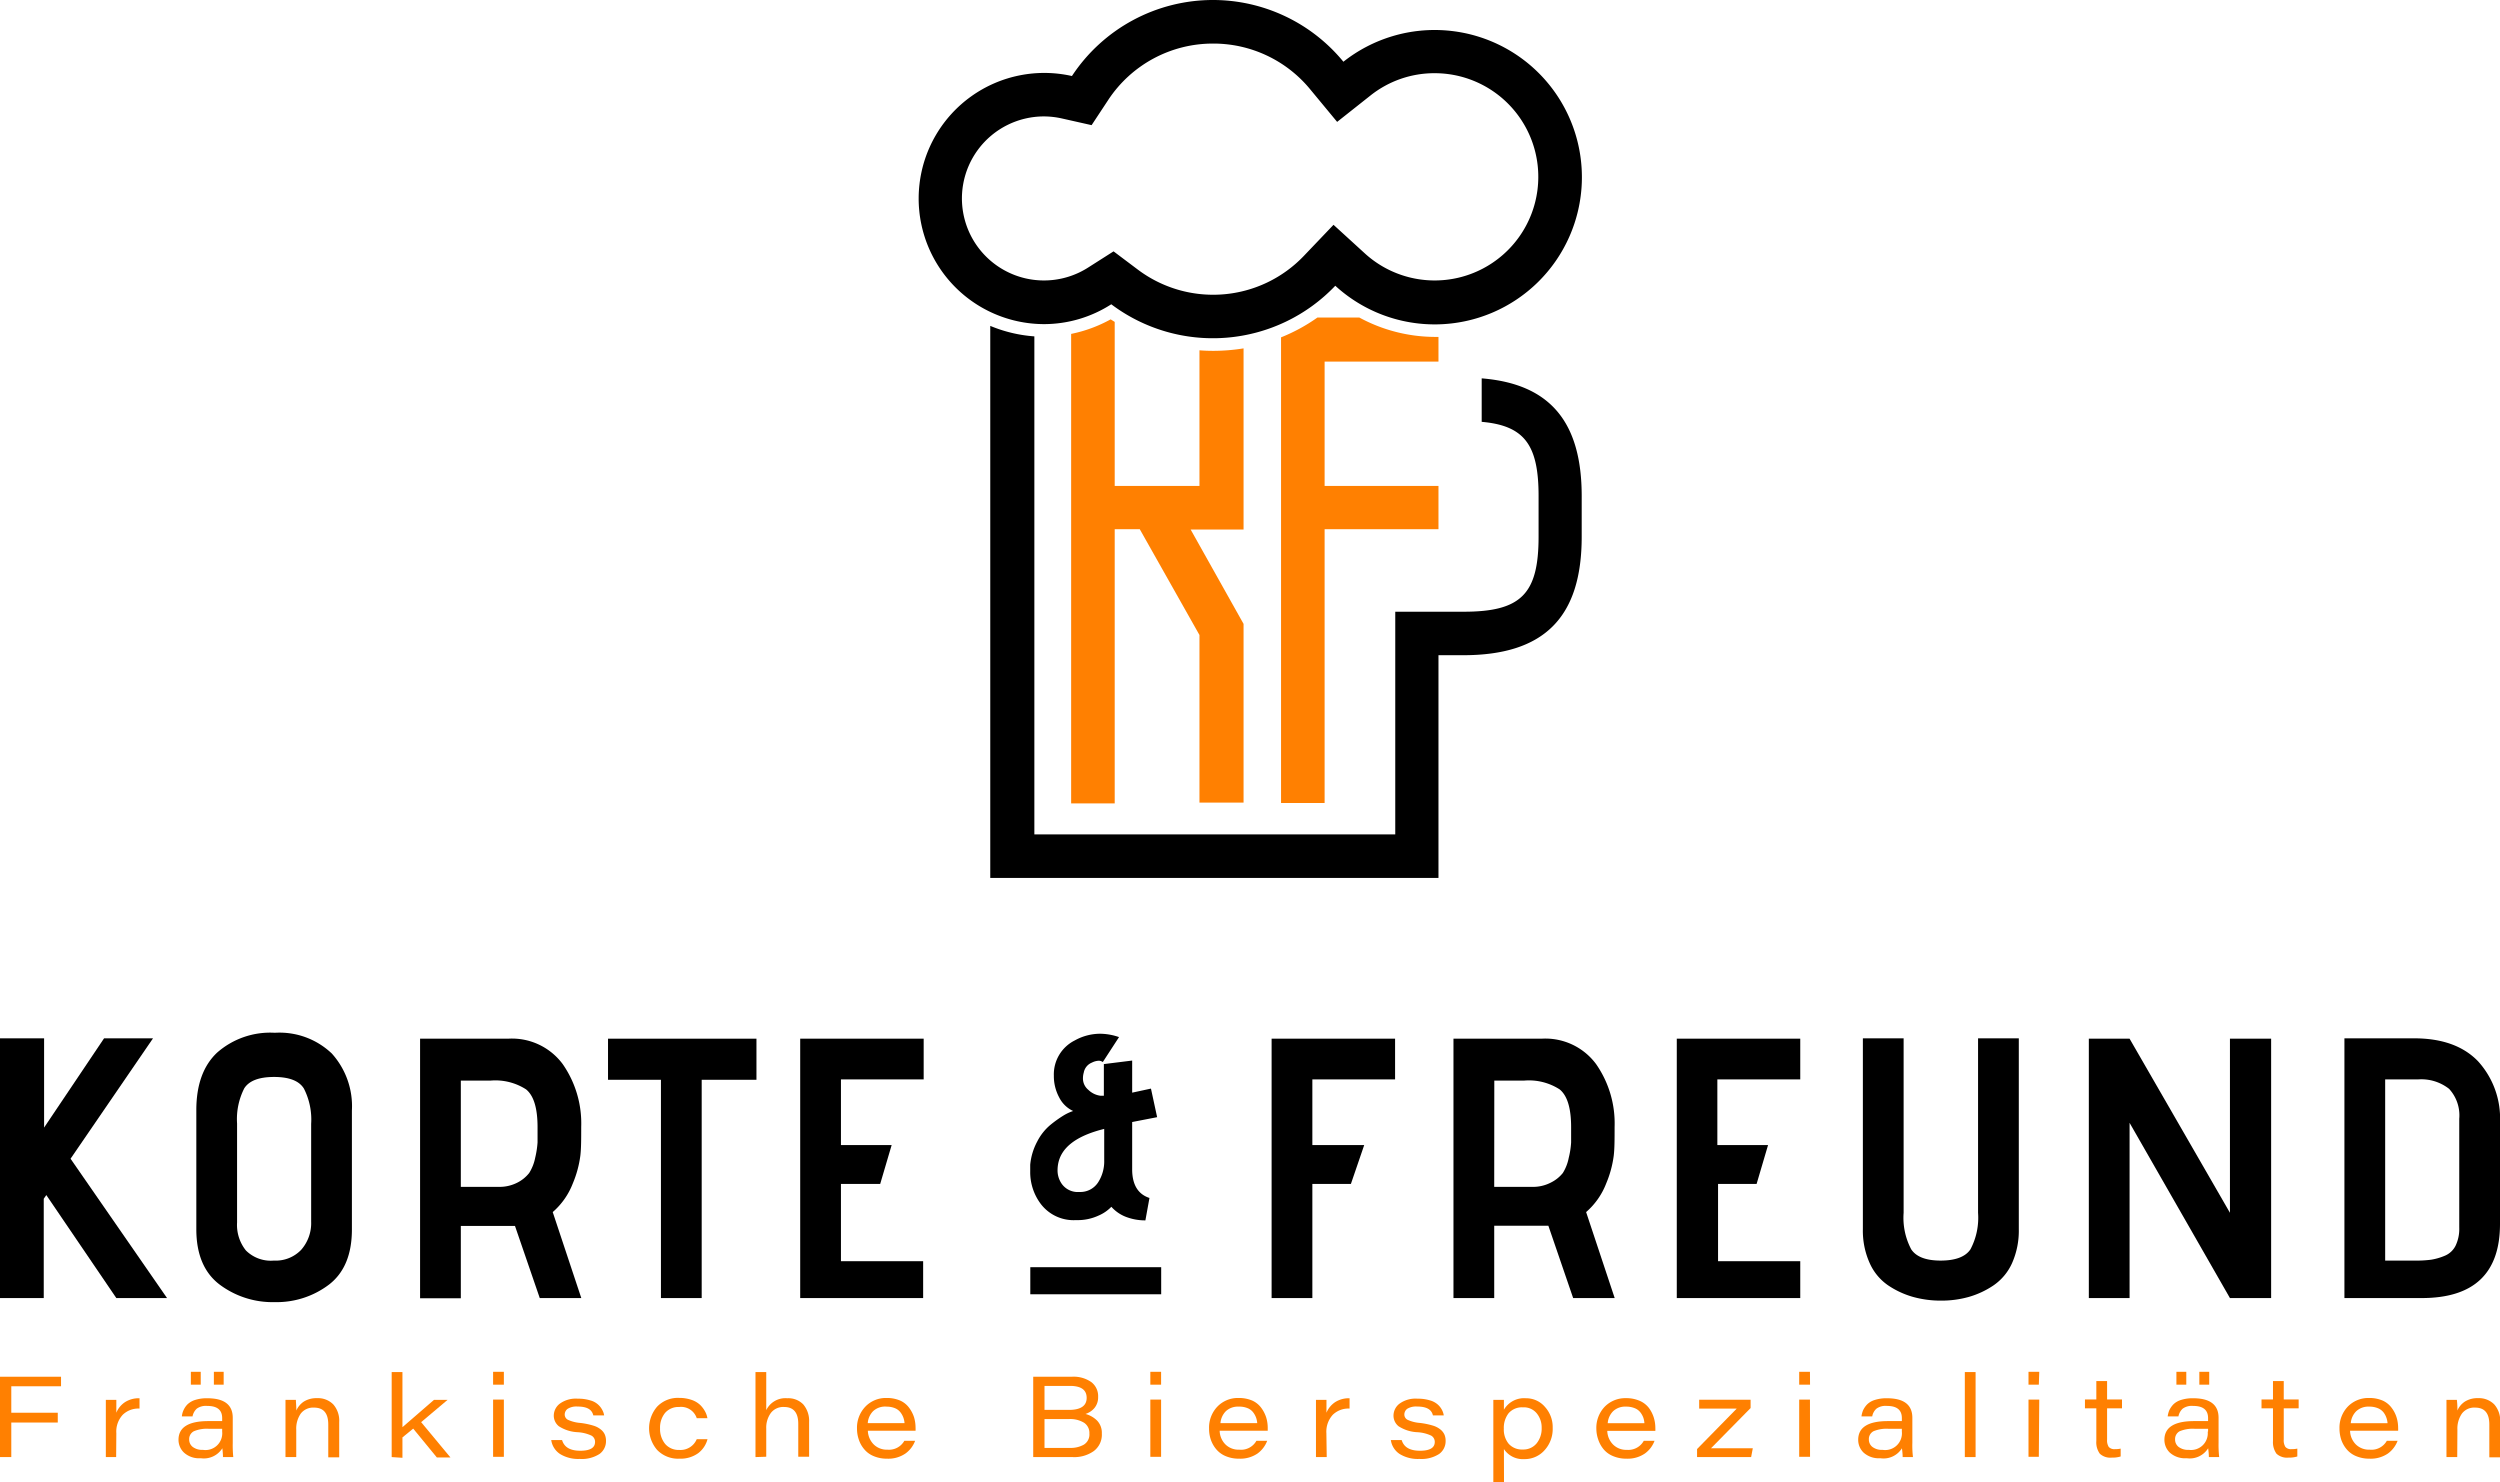 <svg id="Layer_1" data-name="Layer 1" xmlns="http://www.w3.org/2000/svg" viewBox="0 0 283.46 168.05"><defs><style>.cls-1{fill:#ff8001;}</style></defs><path d="M18.94,147.18H13.19L5.25,135.5l-.29.42v11.26H0V117.73H5v10.12l6.8-10.12h5.55L8,131.38Z"/><path d="M39.9,125.92V139.4q0,4.24-2.58,6.24a9.83,9.83,0,0,1-6.19,2,10,10,0,0,1-6.24-2q-2.62-2-2.63-6.24V125.88c0-2.88.79-5.07,2.38-6.55a9.12,9.12,0,0,1,6.53-2.23,8.59,8.59,0,0,1,6.45,2.35A8.92,8.92,0,0,1,39.9,125.92Zm-4.62,12.6V127.43a7.73,7.73,0,0,0-.82-4c-.54-.88-1.67-1.32-3.38-1.32s-2.83.43-3.38,1.28a7.7,7.7,0,0,0-.82,4v11.22a4.63,4.63,0,0,0,1,3.17,4,4,0,0,0,3.17,1.15,4,4,0,0,0,3.09-1.21A4.58,4.58,0,0,0,35.28,138.52Z"/><path d="M65.91,147.18H61.2L58.39,139H52.25v8.2H47.63V117.77h10a7.16,7.16,0,0,1,6.17,2.88,11.75,11.75,0,0,1,2.1,7.12c0,1.37,0,2.46-.1,3.28a12.16,12.16,0,0,1-.86,3.15,8.18,8.18,0,0,1-2.27,3.23ZM52.25,134.57H56.5a4.42,4.42,0,0,0,2.2-.5A4,4,0,0,0,60,133a5.08,5.08,0,0,0,.68-1.72,10.46,10.46,0,0,0,.27-1.75c0-.42,0-1,0-1.72,0-2.16-.43-3.58-1.3-4.29a6.43,6.43,0,0,0-4-1H52.25Z"/><path d="M79.56,147.18H74.94V122.43h-6v-4.66H85.77v4.66H79.56Z"/><path d="M104.67,147.18H90.73V117.77h14v4.62H95.35v7.44h5.75l-1.3,4.41H95.35V143h9.32Z"/><path d="M130.33,135.83l-.46,2.54h-.15a6,6,0,0,1-1.84-.32,4.26,4.26,0,0,1-1.87-1.22,4.42,4.42,0,0,1-1.46,1,5.63,5.63,0,0,1-2.54.51,4.67,4.67,0,0,1-4-1.83,6,6,0,0,1-1.2-3.71c0-.24,0-.48,0-.73a6.88,6.88,0,0,1,.79-2.63,6,6,0,0,1,1.48-1.88,13.78,13.78,0,0,1,1.49-1.07,5.28,5.28,0,0,1,1.11-.52,3.35,3.35,0,0,1-1.59-1.55,5.08,5.08,0,0,1-.6-2.45,4.3,4.3,0,0,1,2.37-4,5.92,5.92,0,0,1,2.89-.76,6.66,6.66,0,0,1,2.13.38l-1.84,2.83a.78.78,0,0,0-.47-.15,1.86,1.86,0,0,0-.76.21,1.51,1.51,0,0,0-.93,1.14,2.25,2.25,0,0,0-.09.61,1.66,1.66,0,0,0,.61,1.34,2.4,2.4,0,0,0,1.38.67h.06l.32,0v-3.59l3.21-.4v3.64l2.13-.46.7,3.24-2.83.55v5.46Q128.41,135.2,130.33,135.83Zm-5.13-4.29V128q-4.74,1.17-5.23,4a4.06,4.06,0,0,0-.06.67,2.65,2.65,0,0,0,.47,1.55,2.22,2.22,0,0,0,2,.93,2.4,2.4,0,0,0,2.13-1.09A4.4,4.4,0,0,0,125.2,131.54Z"/><path d="M148.8,147.18h-4.62V117.77h14v4.62H148.8v7.44h5.88l-1.51,4.41H148.8Z"/><path d="M183.08,147.18h-4.71l-2.81-8.2h-6.14v8.2H164.8V117.77h10a7.15,7.15,0,0,1,6.17,2.88,11.75,11.75,0,0,1,2.1,7.12c0,1.37,0,2.46-.1,3.28a12.16,12.16,0,0,1-.86,3.15,8.18,8.18,0,0,1-2.27,3.23Zm-13.66-12.61h4.25a4.39,4.39,0,0,0,2.2-.5A4,4,0,0,0,177.2,133a5.09,5.09,0,0,0,.67-1.72,9.5,9.5,0,0,0,.27-1.75c0-.42,0-1,0-1.72,0-2.16-.43-3.58-1.3-4.29a6.43,6.43,0,0,0-4-1h-3.41Z"/><path d="M204.12,147.18h-14V117.77h14v4.62h-9.4v7.44h5.75l-1.3,4.41H194.8V143h9.32Z"/><path d="M224.28,137.51V117.73h4.62v21.63a9.06,9.06,0,0,1-.77,3.87,6.06,6.06,0,0,1-2.11,2.52,9.83,9.83,0,0,1-2.79,1.3,11.42,11.42,0,0,1-3.15.42,11.62,11.62,0,0,1-3.17-.42,9.82,9.82,0,0,1-2.81-1.3,6,6,0,0,1-2.1-2.52,8.91,8.91,0,0,1-.78-3.87V117.73h4.62v19.78a7.65,7.65,0,0,0,.86,4.14c.57.86,1.69,1.28,3.34,1.28s2.81-.42,3.38-1.28A7.65,7.65,0,0,0,224.28,137.51Z"/><path d="M257.51,147.18h-4.67l-11.38-19.87v19.87h-4.62V117.77h4.62l11.38,19.74V117.77h4.67Z"/><path d="M274.56,147.18h-8.74V117.73h7.9q4.74,0,7.25,2.6a9.63,9.63,0,0,1,2.49,6.94v11.5Q283.46,147.19,274.56,147.18Zm4.28-8V126.85a4.44,4.44,0,0,0-1.15-3.39,5.09,5.09,0,0,0-3.55-1.07h-3.7v20.54h3.45a12.39,12.39,0,0,0,1.76-.1,6.63,6.63,0,0,0,1.53-.44,2.38,2.38,0,0,0,1.24-1.14A4.41,4.41,0,0,0,278.84,139.19Z"/><rect x="116.82" y="143.68" width="14.84" height="3.07"/><path class="cls-1" d="M1.28,165.21H0V156.1H6.92v1.08H1.28v3H6.55v1.11H1.28Z"/><path class="cls-1" d="M13.17,165.21H12v-4.72c0-.79,0-1.38,0-1.77h1.19c0,.38,0,.87,0,1.46a2.64,2.64,0,0,1,1-1.21,2.9,2.9,0,0,1,1.63-.43v1.17a2.54,2.54,0,0,0-1.9.7,2.8,2.8,0,0,0-.73,2.09Z"/><path class="cls-1" d="M21.83,160.6H20.62a2.14,2.14,0,0,1,.18-.69,2.3,2.3,0,0,1,.44-.66,2.19,2.19,0,0,1,.89-.52,4.28,4.28,0,0,1,1.37-.19c1.93,0,2.89.74,2.89,2.22v2.84a13.28,13.28,0,0,0,.06,1.61H25.28c0-.09,0-.4-.07-1a2.48,2.48,0,0,1-2.45,1.13,2.54,2.54,0,0,1-1.89-.63,2,2,0,0,1-.63-1.46c0-1.41,1.13-2.12,3.38-2.12h1.57v-.34c0-.92-.56-1.38-1.69-1.38a1.77,1.77,0,0,0-1.19.31A1.59,1.59,0,0,0,21.83,160.6Zm3.36,1.72V162H23.64a3.79,3.79,0,0,0-1.66.28,1,1,0,0,0-.53.93,1.05,1.05,0,0,0,.39.84,1.76,1.76,0,0,0,1.16.34A1.9,1.9,0,0,0,25.19,162.32ZM22.76,157H21.64v-1.46h1.12Zm2.6,0H24.25v-1.46h1.11Z"/><path class="cls-1" d="M33.59,165.21H32.37v-4.85c0-.77,0-1.31,0-1.64h1.18c0,.29.05.69.05,1.21a2.38,2.38,0,0,1,.83-1,2.68,2.68,0,0,1,1.52-.4,2.43,2.43,0,0,1,1.84.71,2.79,2.79,0,0,1,.67,2v4H37.22v-3.73c0-1.28-.54-1.91-1.62-1.91a1.77,1.77,0,0,0-1.5.68,3,3,0,0,0-.51,1.84Z"/><path class="cls-1" d="M44.41,165.21v-9.64h1.22v6.25l1.78-1.54,1.8-1.56h1.54l-3,2.53,3.32,4H49.53l-2.68-3.27-1.22,1v2.31Z"/><path class="cls-1" d="M57.13,157H55.91v-1.46h1.22Zm0,8.18H55.91v-6.49h1.22Z"/><path class="cls-1" d="M68.5,160.48H67.27c-.16-.69-.75-1-1.78-1a1.86,1.86,0,0,0-1.13.26.8.8,0,0,0-.33.63.67.67,0,0,0,.36.61,4.15,4.15,0,0,0,1.43.36,8.42,8.42,0,0,1,1.48.31,2.39,2.39,0,0,1,.88.48,1.46,1.46,0,0,1,.41.56,1.81,1.81,0,0,1,.12.69,1.78,1.78,0,0,1-.74,1.48,3.71,3.71,0,0,1-2.24.56,3.94,3.94,0,0,1-2.23-.56,2.28,2.28,0,0,1-1-1.58h1.23c.24.81.92,1.21,2.06,1.21s1.68-.34,1.68-1a.8.8,0,0,0-.4-.71,4.24,4.24,0,0,0-1.57-.39,4.29,4.29,0,0,1-2.14-.68,1.54,1.54,0,0,1-.57-1.21,1.72,1.72,0,0,1,.66-1.33,3.09,3.09,0,0,1,2.08-.58,4.45,4.45,0,0,1,1.39.19,2.13,2.13,0,0,1,1.38,1.11A1.75,1.75,0,0,1,68.5,160.48Z"/><path class="cls-1" d="M80.21,160.8H79A1.87,1.87,0,0,0,77,159.53a2,2,0,0,0-1.59.67,2.64,2.64,0,0,0-.57,1.76,2.67,2.67,0,0,0,.57,1.75,2,2,0,0,0,1.59.69,2,2,0,0,0,2-1.22h1.22a2.91,2.91,0,0,1-1.06,1.59,3.42,3.42,0,0,1-2.12.62,3.29,3.29,0,0,1-2.54-1,3.76,3.76,0,0,1,0-4.89,3.24,3.24,0,0,1,2.51-1,4.27,4.27,0,0,1,1.39.22,2.66,2.66,0,0,1,1,.59,3.08,3.08,0,0,1,.54.72A2.47,2.47,0,0,1,80.21,160.8Z"/><path class="cls-1" d="M85.66,165.21v-9.64h1.22v4.32a2.41,2.41,0,0,1,2.39-1.35,2.35,2.35,0,0,1,1.81.7,2.88,2.88,0,0,1,.66,2v3.93H90.51v-3.73c0-1.28-.54-1.91-1.61-1.91a1.77,1.77,0,0,0-1.5.68,2.83,2.83,0,0,0-.52,1.76v3.2Z"/><path class="cls-1" d="M102.54,163.36h1.22a3.1,3.1,0,0,1-1.09,1.44,3.43,3.43,0,0,1-2.11.59,3.75,3.75,0,0,1-1.5-.29,2.7,2.7,0,0,1-1.07-.78,3.21,3.21,0,0,1-.61-1.08,3.79,3.79,0,0,1-.21-1.26,3.45,3.45,0,0,1,.93-2.47,3.21,3.21,0,0,1,2.43-1,3.73,3.73,0,0,1,1.55.3,2.56,2.56,0,0,1,1,.81,3.71,3.71,0,0,1,.56,1.08,4.3,4.3,0,0,1,.17,1.2,3.11,3.11,0,0,1,0,.32H98.4a2.32,2.32,0,0,0,.66,1.55,2.11,2.11,0,0,0,1.56.6A2,2,0,0,0,102.54,163.36Zm-2-3.87A2,2,0,0,0,99,160a2.15,2.15,0,0,0-.61,1.36h4.17a2.44,2.44,0,0,0-.13-.62,2.24,2.24,0,0,0-.33-.6,1.52,1.52,0,0,0-.64-.48A2.48,2.48,0,0,0,100.52,159.49Z"/><path class="cls-1" d="M121.61,165.21h-4.46V156.1h4.38a3.49,3.49,0,0,1,2.21.61,2,2,0,0,1,.77,1.68,1.89,1.89,0,0,1-.43,1.27,2.24,2.24,0,0,1-1,.66,3,3,0,0,1,1.31.75,2,2,0,0,1,.54,1.47,2.32,2.32,0,0,1-.93,2A3.82,3.82,0,0,1,121.61,165.21Zm-3.18-8.07v2.72h2.78c1.3,0,2-.45,2-1.36s-.63-1.36-1.9-1.36Zm0,3.76v3.27h2.9a3,3,0,0,0,1.56-.37,1.35,1.35,0,0,0,.63-1.26,1.38,1.38,0,0,0-.6-1.22,3,3,0,0,0-1.72-.42Z"/><path class="cls-1" d="M131.65,157h-1.22v-1.46h1.22Zm0,8.18h-1.22v-6.49h1.22Z"/><path class="cls-1" d="M142.46,163.36h1.22a3.17,3.17,0,0,1-1.09,1.44,3.48,3.48,0,0,1-2.12.59,3.75,3.75,0,0,1-1.5-.29,2.78,2.78,0,0,1-1.07-.78,3.39,3.39,0,0,1-.61-1.08,3.78,3.78,0,0,1-.2-1.26,3.44,3.44,0,0,1,.92-2.47,3.22,3.22,0,0,1,2.43-1,3.81,3.81,0,0,1,1.56.3,2.59,2.59,0,0,1,1,.81,3.71,3.71,0,0,1,.56,1.08,4,4,0,0,1,.18,1.2c0,.12,0,.23,0,.32h-5.45a2.27,2.27,0,0,0,.65,1.55,2.11,2.11,0,0,0,1.56.6A2,2,0,0,0,142.46,163.36Zm-2-3.87A2,2,0,0,0,139,160a2.16,2.16,0,0,0-.62,1.36h4.17a2.44,2.44,0,0,0-.13-.62,2.24,2.24,0,0,0-.33-.6,1.52,1.52,0,0,0-.64-.48A2.45,2.45,0,0,0,140.43,159.49Z"/><path class="cls-1" d="M150.43,165.21h-1.22v-4.72c0-.79,0-1.38,0-1.77h1.19c0,.38,0,.87,0,1.46a2.66,2.66,0,0,1,1-1.21,2.89,2.89,0,0,1,1.62-.43v1.17a2.54,2.54,0,0,0-1.9.7,2.84,2.84,0,0,0-.73,2.09Z"/><path class="cls-1" d="M163.7,160.48h-1.23c-.16-.69-.76-1-1.78-1a1.91,1.91,0,0,0-1.14.26.82.82,0,0,0-.32.63.67.67,0,0,0,.36.61,4.08,4.08,0,0,0,1.43.36,8.62,8.62,0,0,1,1.48.31,2.48,2.48,0,0,1,.88.48,1.58,1.58,0,0,1,.41.56,1.81,1.81,0,0,1,.12.69,1.78,1.78,0,0,1-.74,1.48,3.71,3.71,0,0,1-2.24.56,3.94,3.94,0,0,1-2.23-.56,2.26,2.26,0,0,1-1-1.58h1.23c.24.81.93,1.21,2.07,1.21s1.68-.34,1.68-1a.82.82,0,0,0-.4-.71,4.25,4.25,0,0,0-1.58-.39,4.28,4.28,0,0,1-2.13-.68,1.54,1.54,0,0,1-.57-1.21,1.72,1.72,0,0,1,.66-1.33,3.08,3.08,0,0,1,2.08-.58,4.49,4.49,0,0,1,1.39.19,2.24,2.24,0,0,1,.91.49,2.16,2.16,0,0,1,.47.62A2,2,0,0,1,163.7,160.48Z"/><path class="cls-1" d="M170.53,168.05h-1.21v-7.71c0-.72,0-1.26,0-1.62h1.2c0,.18,0,.55,0,1.12a2.64,2.64,0,0,1,2.5-1.3,2.8,2.8,0,0,1,2.17,1,3.4,3.4,0,0,1,.86,2.36,3.57,3.57,0,0,1-.93,2.54,3,3,0,0,1-2.3,1,2.57,2.57,0,0,1-2.3-1.14Zm2.12-3.7a1.93,1.93,0,0,0,1.59-.71,2.67,2.67,0,0,0,.56-1.74,2.54,2.54,0,0,0-.55-1.64,1.88,1.88,0,0,0-1.57-.69,2,2,0,0,0-1.63.67,2.71,2.71,0,0,0-.54,1.75,2.53,2.53,0,0,0,.55,1.71A2,2,0,0,0,172.65,164.35Z"/><path class="cls-1" d="M186.38,163.36h1.22a3.1,3.1,0,0,1-1.09,1.44,3.45,3.45,0,0,1-2.11.59,3.75,3.75,0,0,1-1.5-.29,2.74,2.74,0,0,1-1.08-.78,3.37,3.37,0,0,1-.6-1.08A3.79,3.79,0,0,1,181,162a3.48,3.48,0,0,1,.92-2.47,3.25,3.25,0,0,1,2.44-1,3.73,3.73,0,0,1,1.55.3,2.62,2.62,0,0,1,1.05.81,3.68,3.68,0,0,1,.55,1.08,4,4,0,0,1,.18,1.2,3.11,3.11,0,0,1,0,.32h-5.45a2.28,2.28,0,0,0,.66,1.55,2.11,2.11,0,0,0,1.56.6A2,2,0,0,0,186.38,163.36Zm-2-3.87a2,2,0,0,0-1.48.52,2.15,2.15,0,0,0-.61,1.36h4.16a2.44,2.44,0,0,0-.12-.62,2.24,2.24,0,0,0-.33-.6,1.52,1.52,0,0,0-.64-.48A2.48,2.48,0,0,0,184.36,159.49Z"/><path class="cls-1" d="M192.42,165.21v-.91l4.5-4.59h-4.26v-1h5.83v.94L194,164.21h4.74l-.19,1Z"/><path class="cls-1" d="M205.23,157H204v-1.46h1.22Zm0,8.18H204v-6.49h1.22Z"/><path class="cls-1" d="M212.28,160.6h-1.22a2.81,2.81,0,0,1,.18-.69,2.58,2.58,0,0,1,.45-.66,2.12,2.12,0,0,1,.89-.52,4.28,4.28,0,0,1,1.37-.19q2.88,0,2.88,2.22v2.84a10.89,10.89,0,0,0,.07,1.61h-1.17c0-.09,0-.4-.08-1a2.46,2.46,0,0,1-2.45,1.13,2.57,2.57,0,0,1-1.89-.63,2,2,0,0,1-.62-1.46c0-1.41,1.12-2.12,3.37-2.12h1.58v-.34c0-.92-.56-1.38-1.69-1.38a1.75,1.75,0,0,0-1.19.31A1.53,1.53,0,0,0,212.28,160.6Zm3.36,1.72V162h-1.55a3.84,3.84,0,0,0-1.67.28,1,1,0,0,0-.52.93,1.05,1.05,0,0,0,.39.84,1.75,1.75,0,0,0,1.16.34A1.9,1.9,0,0,0,215.64,162.32Z"/><path class="cls-1" d="M224,165.21h-1.22v-9.64H224Z"/><path class="cls-1" d="M231.17,157H230v-1.46h1.22Zm0,8.18H230v-6.49h1.22Z"/><path class="cls-1" d="M237.69,163.39v-3.71H236.4v-1h1.29v-2.09h1.22v2.09h1.69v1h-1.69v3.55a1.37,1.37,0,0,0,.19.83.85.85,0,0,0,.71.25,2.78,2.78,0,0,0,.64-.06v.89a3.09,3.09,0,0,1-1,.13,1.75,1.75,0,0,1-1.36-.44A2.17,2.17,0,0,1,237.69,163.39Z"/><path class="cls-1" d="M247,160.6h-1.22a2.81,2.81,0,0,1,.18-.69,2.58,2.58,0,0,1,.45-.66,2.12,2.12,0,0,1,.89-.52,4.28,4.28,0,0,1,1.37-.19q2.88,0,2.88,2.22v2.84a12.57,12.57,0,0,0,.07,1.61h-1.17c0-.09,0-.4-.08-1a2.46,2.46,0,0,1-2.44,1.13,2.58,2.58,0,0,1-1.9-.63,2,2,0,0,1-.62-1.46c0-1.41,1.13-2.12,3.37-2.12h1.58v-.34c0-.92-.56-1.38-1.69-1.38a1.77,1.77,0,0,0-1.19.31A1.59,1.59,0,0,0,247,160.6Zm3.36,1.72V162h-1.55a3.84,3.84,0,0,0-1.67.28,1,1,0,0,0-.52.93,1.05,1.05,0,0,0,.39.84,1.76,1.76,0,0,0,1.16.34A1.9,1.9,0,0,0,250.32,162.32ZM247.89,157h-1.12v-1.46h1.12Zm2.6,0h-1.12v-1.46h1.12Z"/><path class="cls-1" d="M257.72,163.39v-3.71h-1.3v-1h1.3v-2.09h1.22v2.09h1.69v1h-1.69v3.55a1.37,1.37,0,0,0,.19.83.83.83,0,0,0,.7.25,2.87,2.87,0,0,0,.65-.06v.89a3.12,3.12,0,0,1-1,.13,1.76,1.76,0,0,1-1.36-.44A2.24,2.24,0,0,1,257.72,163.39Z"/><path class="cls-1" d="M270.63,163.36h1.22a3.17,3.17,0,0,1-1.09,1.44,3.46,3.46,0,0,1-2.12.59,3.82,3.82,0,0,1-1.5-.29,2.78,2.78,0,0,1-1.07-.78,3.39,3.39,0,0,1-.61-1.08,4.05,4.05,0,0,1-.2-1.26,3.48,3.48,0,0,1,.92-2.47,3.25,3.25,0,0,1,2.44-1,3.76,3.76,0,0,1,1.55.3,2.59,2.59,0,0,1,1,.81,3.48,3.48,0,0,1,.56,1.08,4,4,0,0,1,.18,1.2,3.11,3.11,0,0,1,0,.32h-5.45a2.27,2.27,0,0,0,.65,1.55,2.13,2.13,0,0,0,1.57.6A2,2,0,0,0,270.63,163.36Zm-2-3.87a2,2,0,0,0-1.47.52,2.16,2.16,0,0,0-.62,1.36h4.17a2.44,2.44,0,0,0-.13-.62,2.19,2.19,0,0,0-.32-.6,1.59,1.59,0,0,0-.64-.48A2.5,2.5,0,0,0,268.6,159.49Z"/><path class="cls-1" d="M278.61,165.21h-1.22v-4.85c0-.77,0-1.31,0-1.64h1.18a9.35,9.35,0,0,1,.06,1.21,2.31,2.31,0,0,1,.83-1,2.64,2.64,0,0,1,1.51-.4,2.43,2.43,0,0,1,1.84.71,2.79,2.79,0,0,1,.67,2v4h-1.23v-3.73c0-1.28-.54-1.91-1.61-1.91a1.74,1.74,0,0,0-1.5.68,3,3,0,0,0-.51,1.84Z"/><path class="cls-1" d="M154.12,36h-4.74a19.94,19.94,0,0,1-4.13,2.25v52.8h4.94V60H163.1V55.1H150.19V41H163.1v-2.8h-.45A18.08,18.08,0,0,1,154.12,36Z"/><path class="cls-1" d="M136,39.72V55.1h-9.61V36.5l-.46-.29a15.8,15.8,0,0,1-4.48,1.65V91.09h4.94V60h2.84L136,72v19H141V70.74l-6-10.7h6V39.5a21.52,21.52,0,0,1-3.42.28C137,39.78,136.52,39.76,136,39.72Z"/><path d="M137.54,4.94a14.2,14.2,0,0,1,11,5.17l3.07,3.71,3.79-3a11.63,11.63,0,0,1,7.27-2.52,11.75,11.75,0,1,1-7.91,20.44l-3.56-3.25L147.85,29A14.21,14.21,0,0,1,129,30.56l-2.74-2.06-2.89,1.84a9.3,9.3,0,1,1-5-17.14,9.47,9.47,0,0,1,2.07.24l3.33.75,1.88-2.85a14.21,14.21,0,0,1,11.89-6.4m0-4.94a19.16,19.16,0,0,0-16,8.62,14.24,14.24,0,1,0-3.16,28.13A14.1,14.1,0,0,0,126,34.5a19.16,19.16,0,0,0,25.4-2.1A16.69,16.69,0,1,0,152.32,7a19.14,19.14,0,0,0-14.78-7Z"/><path d="M168,42.9v4.93c4.88.43,6.45,2.65,6.45,8.41v4.62c0,6.51-2,8.5-8.5,8.5h-7.75V94.61H117.28V38.14a16,16,0,0,1-5-1.19V99.54H163.1V74.29h2.81c9.16,0,13.43-4.27,13.43-13.43V56.24C179.34,47.8,175.71,43.52,168,42.9Z"/></svg>